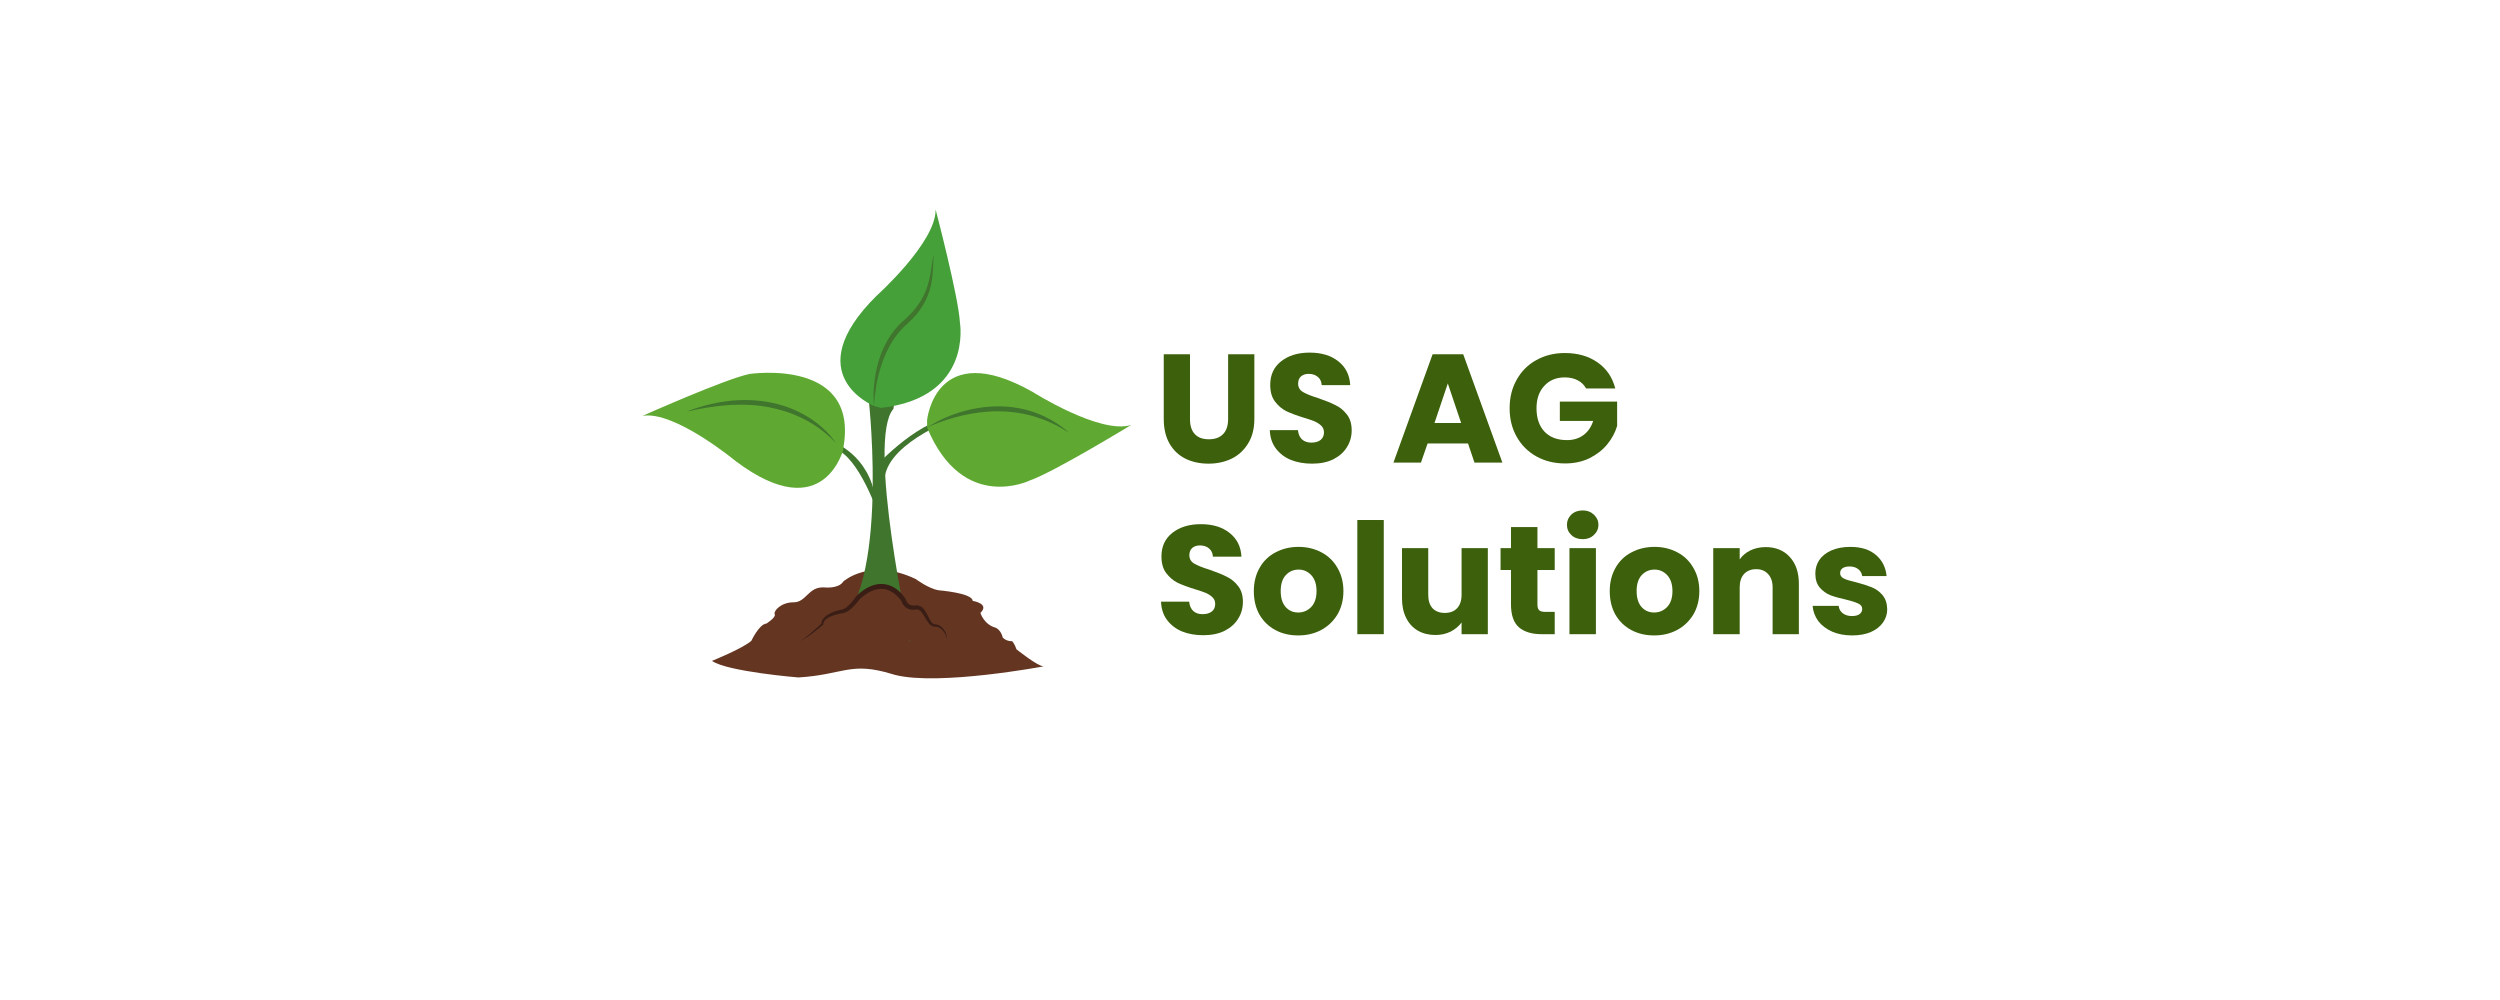 <svg xmlns="http://www.w3.org/2000/svg" xmlns:xlink="http://www.w3.org/1999/xlink" width="250" zoomAndPan="magnify" viewBox="0 0 187.5 75" height="100" preserveAspectRatio="xMidYMid meet" version="1.2"><defs><clipPath id="967812a25d"><path d="M 53.363 42.703 L 78.328 42.703 L 78.328 50.875 L 53.363 50.875 Z M 53.363 42.703 "/></clipPath><clipPath id="ba03704d22"><path d="M 63 15.719 L 73 15.719 L 73 31 L 63 31 Z M 63 15.719 "/></clipPath><clipPath id="e1207452a3"><path d="M 69.527 27.945 L 84.832 27.945 L 84.832 36.508 L 69.527 36.508 Z M 69.527 27.945 "/></clipPath><clipPath id="b13427f509"><path d="M 48.184 27 L 64 27 L 64 37 L 48.184 37 Z M 48.184 27 "/></clipPath></defs><g id="409666fbb0"><g clip-rule="nonzero" clip-path="url(#967812a25d)"><path style=" stroke:none;fill-rule:nonzero;fill:#643622;fill-opacity:1;" d="M 53.398 49.566 C 53.398 49.566 55.734 48.625 56.355 48.055 C 56.355 48.055 56.938 46.805 57.484 46.766 C 57.484 46.766 58.215 46.301 58.105 46.074 C 57.992 45.848 58.543 45.172 59.527 45.172 C 60.477 45.172 60.613 44 61.789 44.055 C 61.84 44.055 61.887 44.059 61.934 44.062 C 61.934 44.062 62.922 44.145 63.246 43.613 C 63.246 43.613 65.254 41.793 68.684 43.43 C 68.684 43.43 69.633 44.145 70.395 44.27 C 70.395 44.27 72.949 44.473 72.949 45.066 C 72.949 45.066 74.262 45.266 73.531 45.969 C 73.531 45.969 73.789 46.836 74.664 47.074 C 74.664 47.074 75.062 47.211 75.211 47.824 C 75.211 47.824 75.469 48.109 75.906 48.086 C 75.906 48.086 76.086 48.25 76.238 48.699 C 76.238 48.699 77.844 49.992 78.281 49.977 C 78.281 49.977 70.406 51.457 67.125 50.617 C 67.062 50.602 66.996 50.586 66.934 50.562 C 63.758 49.586 63.305 50.602 59.879 50.809 C 59.875 50.812 54.531 50.371 53.398 49.566 "/></g><path style=" stroke:none;fill-rule:nonzero;fill:#40752e;fill-opacity:1;" d="M 65.168 30.109 C 65.168 30.109 66.852 45.469 62.074 47.457 C 62.074 47.457 66.086 46.035 68.262 48.098 C 68.262 48.098 64.969 32.984 67.008 30.664 C 67.008 30.664 68.012 24.336 65.168 30.109 "/><path style=" stroke:none;fill-rule:nonzero;fill:#643622;fill-opacity:1;" d="M 71.016 48.008 C 71.082 47.73 70.738 46.914 70.117 46.914 C 69.52 46.914 69.434 45.492 68.699 45.555 C 68.668 45.555 68.641 45.562 68.609 45.57 C 68.609 45.57 67.988 45.668 67.781 45.027 C 67.781 45.027 66.523 42.82 64.367 44.809 C 64.367 44.809 63.77 45.676 63.289 45.824 C 63.289 45.824 61.684 46.074 61.684 46.793 C 61.684 46.793 60.633 47.77 59.977 48.102 "/><path style=" stroke:none;fill-rule:nonzero;fill:#3a1e16;fill-opacity:1;" d="M 71.016 48.008 C 71.023 47.93 71.008 47.852 70.988 47.781 C 70.965 47.703 70.934 47.633 70.902 47.57 C 70.832 47.434 70.742 47.312 70.629 47.211 C 70.523 47.113 70.395 47.035 70.258 47.012 C 70.223 47.004 70.188 47 70.156 47 L 70.098 47 C 70.074 47 70.047 47 70.027 46.992 C 69.93 46.977 69.844 46.93 69.777 46.871 C 69.645 46.75 69.559 46.613 69.473 46.477 C 69.391 46.344 69.316 46.207 69.23 46.078 C 69.152 45.953 69.062 45.84 68.961 45.77 C 68.859 45.703 68.754 45.691 68.633 45.723 L 68.625 45.723 C 68.602 45.727 68.594 45.727 68.574 45.727 C 68.559 45.727 68.551 45.727 68.535 45.734 C 68.508 45.734 68.48 45.734 68.453 45.734 C 68.398 45.734 68.348 45.727 68.293 45.719 C 68.188 45.695 68.086 45.656 67.988 45.598 C 67.895 45.539 67.812 45.457 67.75 45.367 C 67.684 45.277 67.637 45.18 67.605 45.082 L 67.621 45.113 C 67.605 45.086 67.578 45.055 67.559 45.023 C 67.535 44.992 67.508 44.957 67.488 44.93 C 67.441 44.871 67.387 44.812 67.332 44.754 C 67.227 44.641 67.105 44.539 66.98 44.453 C 66.727 44.281 66.438 44.172 66.137 44.168 C 65.84 44.156 65.535 44.242 65.258 44.383 C 64.977 44.523 64.719 44.723 64.473 44.938 L 64.5 44.91 C 64.422 45.016 64.344 45.121 64.262 45.215 C 64.176 45.312 64.09 45.41 64 45.504 C 63.91 45.594 63.809 45.684 63.699 45.766 C 63.59 45.848 63.473 45.922 63.328 45.965 L 63.316 45.969 L 63.305 45.969 C 63.152 45.992 62.992 46.023 62.832 46.062 C 62.676 46.105 62.52 46.148 62.371 46.207 C 62.223 46.266 62.082 46.336 61.965 46.434 C 61.848 46.531 61.758 46.648 61.754 46.793 L 61.754 46.832 L 61.73 46.855 C 61.461 47.09 61.176 47.316 60.891 47.531 C 60.746 47.641 60.594 47.742 60.445 47.84 C 60.293 47.938 60.137 48.027 59.977 48.102 C 60.133 48.012 60.281 47.91 60.418 47.801 C 60.562 47.695 60.703 47.582 60.836 47.461 C 60.973 47.344 61.109 47.227 61.242 47.105 C 61.375 46.988 61.508 46.863 61.629 46.742 L 61.605 46.793 C 61.598 46.699 61.625 46.594 61.668 46.508 C 61.711 46.422 61.773 46.348 61.84 46.289 C 61.973 46.164 62.125 46.074 62.281 45.996 C 62.438 45.922 62.598 45.859 62.762 45.809 C 62.926 45.762 63.086 45.719 63.262 45.684 L 63.242 45.691 C 63.332 45.656 63.43 45.594 63.512 45.523 C 63.605 45.449 63.691 45.367 63.77 45.281 C 63.852 45.195 63.93 45.105 64.004 45.008 C 64.078 44.91 64.152 44.812 64.219 44.715 L 64.227 44.699 L 64.246 44.684 C 64.496 44.441 64.777 44.227 65.098 44.059 C 65.414 43.891 65.773 43.785 66.152 43.793 C 66.34 43.801 66.527 43.84 66.703 43.898 C 66.879 43.961 67.047 44.047 67.195 44.148 C 67.344 44.254 67.48 44.375 67.605 44.504 C 67.664 44.57 67.723 44.641 67.777 44.715 C 67.801 44.754 67.828 44.785 67.855 44.824 C 67.883 44.859 67.902 44.898 67.93 44.941 L 67.941 44.957 L 67.945 44.973 C 67.988 45.121 68.07 45.242 68.18 45.32 C 68.238 45.355 68.305 45.383 68.375 45.398 C 68.41 45.41 68.441 45.414 68.48 45.414 C 68.496 45.414 68.516 45.414 68.535 45.414 L 68.582 45.414 L 68.57 45.414 C 68.66 45.395 68.762 45.391 68.863 45.41 C 68.965 45.434 69.055 45.477 69.129 45.527 C 69.281 45.641 69.375 45.793 69.461 45.934 C 69.543 46.074 69.605 46.219 69.676 46.352 C 69.746 46.488 69.82 46.621 69.91 46.715 C 69.957 46.762 70.004 46.793 70.062 46.812 C 70.082 46.816 70.09 46.816 70.105 46.816 L 70.164 46.82 C 70.207 46.828 70.25 46.832 70.293 46.844 C 70.461 46.891 70.602 46.992 70.711 47.113 C 70.816 47.234 70.902 47.375 70.957 47.527 C 70.98 47.602 71.004 47.676 71.02 47.758 C 71.031 47.852 71.039 47.93 71.016 48.008 "/><g clip-rule="nonzero" clip-path="url(#ba03704d22)"><path style=" stroke:none;fill-rule:nonzero;fill:#46a039;fill-opacity:1;" d="M 65.547 30.445 C 65.547 30.445 59.758 28.105 65.742 22.184 C 65.742 22.184 70.207 18.176 70.172 15.719 C 70.172 15.719 71.898 22.281 71.996 24.207 C 71.996 24.207 72.973 29.809 66.074 30.594 L 65.547 30.445 "/></g><path style=" stroke:none;fill-rule:nonzero;fill:#40752e;fill-opacity:1;" d="M 65.547 30.445 C 65.492 29.918 65.508 29.383 65.559 28.855 C 65.582 28.59 65.621 28.328 65.664 28.062 C 65.711 27.801 65.77 27.543 65.84 27.281 C 65.977 26.766 66.172 26.258 66.422 25.781 C 66.543 25.543 66.688 25.305 66.836 25.086 C 66.992 24.863 67.164 24.648 67.344 24.449 C 67.434 24.352 67.531 24.258 67.633 24.164 C 67.68 24.117 67.734 24.074 67.781 24.031 L 67.926 23.902 C 68.117 23.73 68.293 23.551 68.465 23.355 C 68.801 22.973 69.09 22.551 69.309 22.09 C 69.527 21.629 69.668 21.129 69.766 20.617 C 69.867 20.105 69.914 19.578 70.023 19.059 C 69.988 19.586 69.996 20.113 69.941 20.645 C 69.887 21.172 69.777 21.703 69.566 22.211 C 69.367 22.711 69.07 23.18 68.727 23.594 C 68.551 23.797 68.363 23.992 68.164 24.176 L 67.879 24.438 C 67.785 24.527 67.695 24.617 67.609 24.707 C 67.27 25.082 66.969 25.5 66.727 25.953 C 66.473 26.398 66.277 26.879 66.113 27.371 C 66.027 27.617 65.957 27.863 65.895 28.117 C 65.828 28.371 65.77 28.625 65.727 28.883 C 65.648 29.395 65.578 29.918 65.547 30.445 "/><path style=" stroke:none;fill-rule:nonzero;fill:#40752e;fill-opacity:1;" d="M 65.727 34.93 C 65.727 34.93 69.148 31.164 72.043 31.199 C 72.043 31.199 66.703 33.055 66.355 35.801 C 66.355 35.801 65.59 36.859 65.727 34.93 "/><g clip-rule="nonzero" clip-path="url(#e1207452a3)"><path style=" stroke:none;fill-rule:nonzero;fill:#5fa932;fill-opacity:1;" d="M 69.531 31.516 C 69.531 31.516 70.133 25.254 77.449 29.395 C 77.449 29.395 82.504 32.598 84.832 31.875 C 84.832 31.875 79.078 35.387 77.266 36.023 C 77.266 36.023 72.215 38.535 69.535 32.07 L 69.531 31.516 "/></g><path style=" stroke:none;fill-rule:nonzero;fill:#40752e;fill-opacity:1;" d="M 69.535 32.07 C 69.727 31.938 69.93 31.812 70.141 31.699 C 70.348 31.586 70.559 31.484 70.773 31.383 C 71.207 31.188 71.648 31.02 72.105 30.887 C 72.562 30.75 73.031 30.648 73.5 30.578 C 73.969 30.508 74.449 30.473 74.93 30.477 C 75.41 30.48 75.883 30.52 76.359 30.605 C 76.477 30.629 76.594 30.656 76.711 30.676 L 76.887 30.715 L 77.059 30.762 C 77.176 30.793 77.289 30.828 77.406 30.863 L 77.742 30.984 C 77.852 31.02 77.965 31.07 78.07 31.117 L 78.238 31.188 L 78.316 31.227 L 78.398 31.27 L 78.719 31.43 L 78.797 31.473 L 78.871 31.516 L 79.027 31.609 C 79.438 31.852 79.816 32.137 80.172 32.441 C 80.07 32.383 79.969 32.324 79.867 32.266 C 79.77 32.207 79.672 32.141 79.566 32.086 C 79.457 32.031 79.355 31.98 79.254 31.918 C 79.23 31.902 79.203 31.895 79.18 31.875 L 79.102 31.84 L 78.941 31.762 C 78.523 31.559 78.086 31.402 77.645 31.262 L 77.312 31.164 C 77.203 31.133 77.09 31.113 76.977 31.086 L 76.812 31.047 L 76.641 31.016 C 76.531 30.992 76.418 30.973 76.301 30.957 L 75.961 30.914 C 75.848 30.898 75.73 30.891 75.617 30.879 C 75.559 30.875 75.504 30.871 75.445 30.863 L 75.277 30.859 C 75.16 30.855 75.047 30.848 74.93 30.848 C 74.012 30.836 73.09 30.957 72.188 31.16 C 71.734 31.27 71.285 31.391 70.848 31.543 C 70.738 31.582 70.629 31.617 70.52 31.656 L 70.191 31.781 C 70.086 31.824 69.973 31.867 69.867 31.914 C 69.75 31.969 69.645 32.016 69.535 32.07 "/><path style=" stroke:none;fill-rule:nonzero;fill:#40752e;fill-opacity:1;" d="M 62.703 33.254 C 62.703 33.254 65.59 34.391 65.727 38.156 C 65.727 38.156 64.109 33.676 62.352 33.645 C 62.352 33.645 57.57 30.988 62.703 33.254 "/><g clip-rule="nonzero" clip-path="url(#b13427f509)"><path style=" stroke:none;fill-rule:nonzero;fill:#5fa932;fill-opacity:1;" d="M 63.312 33.508 C 63.312 33.508 61.93 39.641 55.195 34.598 C 55.195 34.598 50.582 30.773 48.188 31.191 C 48.188 31.191 54.332 28.445 56.211 28.047 C 56.211 28.047 64.766 26.762 63.176 33.957 L 63.312 33.508 "/></g><path style=" stroke:none;fill-rule:nonzero;fill:#40752e;fill-opacity:1;" d="M 62.703 33.254 C 62.539 33.062 62.355 32.883 62.164 32.711 C 61.977 32.539 61.781 32.383 61.578 32.23 L 61.426 32.117 L 61.273 32.012 C 61.172 31.938 61.066 31.871 60.957 31.809 C 60.852 31.742 60.746 31.676 60.633 31.613 C 60.52 31.555 60.414 31.496 60.301 31.434 C 59.855 31.211 59.395 31.016 58.922 30.863 C 58.445 30.715 57.961 30.594 57.469 30.508 L 57.102 30.449 C 56.98 30.434 56.855 30.422 56.727 30.41 C 56.664 30.406 56.605 30.395 56.543 30.391 L 56.355 30.379 C 56.23 30.375 56.105 30.363 55.98 30.359 C 55.73 30.359 55.48 30.344 55.23 30.359 L 54.855 30.367 L 54.48 30.395 C 53.48 30.473 52.48 30.648 51.488 30.875 C 52.438 30.496 53.43 30.234 54.449 30.098 L 54.836 30.051 C 54.961 30.039 55.09 30.035 55.219 30.023 L 55.41 30.012 C 55.473 30.008 55.539 30.008 55.602 30.008 L 55.988 30.004 C 56.504 30.012 57.016 30.047 57.527 30.137 C 58.039 30.223 58.543 30.352 59.031 30.523 C 59.523 30.699 59.992 30.918 60.441 31.176 C 60.891 31.434 61.305 31.746 61.695 32.086 C 61.887 32.258 62.066 32.441 62.238 32.637 C 62.41 32.836 62.57 33.039 62.703 33.254 "/><g style="fill:#3c600b;fill-opacity:1;"><g transform="translate(86.593, 34.696)"><path style="stroke:none" d="M 2.656 -8.125 L 2.656 -3.266 C 2.656 -2.773 2.773 -2.398 3.016 -2.141 C 3.254 -1.879 3.609 -1.75 4.078 -1.75 C 4.535 -1.75 4.891 -1.879 5.141 -2.141 C 5.391 -2.398 5.516 -2.773 5.516 -3.266 L 5.516 -8.125 L 7.484 -8.125 L 7.484 -3.281 C 7.484 -2.551 7.328 -1.938 7.016 -1.438 C 6.711 -0.938 6.301 -0.555 5.781 -0.297 C 5.258 -0.047 4.68 0.078 4.047 0.078 C 3.398 0.078 2.82 -0.047 2.312 -0.297 C 1.812 -0.547 1.414 -0.922 1.125 -1.422 C 0.832 -1.93 0.688 -2.551 0.688 -3.281 L 0.688 -8.125 Z M 2.656 -8.125 "/></g></g><g style="fill:#3c600b;fill-opacity:1;"><g transform="translate(94.751, 34.696)"><path style="stroke:none" d="M 3.656 0.078 C 3.062 0.078 2.531 -0.016 2.062 -0.203 C 1.594 -0.398 1.219 -0.688 0.938 -1.062 C 0.656 -1.438 0.504 -1.895 0.484 -2.438 L 2.594 -2.438 C 2.625 -2.133 2.727 -1.898 2.906 -1.734 C 3.082 -1.578 3.312 -1.5 3.594 -1.5 C 3.895 -1.5 4.129 -1.566 4.297 -1.703 C 4.461 -1.836 4.547 -2.023 4.547 -2.266 C 4.547 -2.473 4.477 -2.641 4.344 -2.766 C 4.207 -2.898 4.039 -3.008 3.844 -3.094 C 3.645 -3.176 3.367 -3.27 3.016 -3.375 C 2.484 -3.539 2.051 -3.703 1.719 -3.859 C 1.395 -4.023 1.113 -4.266 0.875 -4.578 C 0.633 -4.898 0.516 -5.316 0.516 -5.828 C 0.516 -6.578 0.785 -7.164 1.328 -7.594 C 1.879 -8.031 2.594 -8.25 3.469 -8.25 C 4.363 -8.25 5.082 -8.031 5.625 -7.594 C 6.176 -7.164 6.473 -6.57 6.516 -5.812 L 4.375 -5.812 C 4.363 -6.07 4.27 -6.273 4.094 -6.422 C 3.914 -6.578 3.688 -6.656 3.406 -6.656 C 3.164 -6.656 2.973 -6.594 2.828 -6.469 C 2.68 -6.344 2.609 -6.16 2.609 -5.922 C 2.609 -5.648 2.727 -5.441 2.969 -5.297 C 3.219 -5.148 3.609 -4.992 4.141 -4.828 C 4.66 -4.648 5.082 -4.477 5.406 -4.312 C 5.738 -4.156 6.023 -3.922 6.266 -3.609 C 6.504 -3.305 6.625 -2.91 6.625 -2.422 C 6.625 -1.953 6.504 -1.531 6.266 -1.156 C 6.035 -0.781 5.695 -0.477 5.25 -0.25 C 4.801 -0.031 4.27 0.078 3.656 0.078 Z M 3.656 0.078 "/></g></g><g style="fill:#3c600b;fill-opacity:1;"><g transform="translate(101.867, 34.696)"><path style="stroke:none" d=""/></g></g><g style="fill:#3c600b;fill-opacity:1;"><g transform="translate(104.32, 34.696)"><path style="stroke:none" d="M 5.781 -1.438 L 2.75 -1.438 L 2.25 0 L 0.188 0 L 3.125 -8.125 L 5.422 -8.125 L 8.359 0 L 6.266 0 Z M 5.266 -2.969 L 4.266 -5.938 L 3.266 -2.969 Z M 5.266 -2.969 "/></g></g><g style="fill:#3c600b;fill-opacity:1;"><g transform="translate(112.847, 34.696)"><path style="stroke:none" d="M 6.109 -5.562 C 5.961 -5.832 5.754 -6.035 5.484 -6.172 C 5.211 -6.316 4.891 -6.391 4.516 -6.391 C 3.867 -6.391 3.352 -6.176 2.969 -5.75 C 2.582 -5.332 2.391 -4.773 2.391 -4.078 C 2.391 -3.328 2.594 -2.738 3 -2.312 C 3.406 -1.895 3.961 -1.688 4.672 -1.688 C 5.16 -1.688 5.57 -1.812 5.906 -2.062 C 6.25 -2.312 6.492 -2.664 6.641 -3.125 L 4.141 -3.125 L 4.141 -4.578 L 8.438 -4.578 L 8.438 -2.75 C 8.289 -2.25 8.039 -1.785 7.688 -1.359 C 7.344 -0.941 6.898 -0.598 6.359 -0.328 C 5.816 -0.066 5.207 0.062 4.531 0.062 C 3.727 0.062 3.008 -0.113 2.375 -0.469 C 1.75 -0.82 1.258 -1.312 0.906 -1.938 C 0.551 -2.562 0.375 -3.273 0.375 -4.078 C 0.375 -4.879 0.551 -5.594 0.906 -6.219 C 1.258 -6.852 1.75 -7.344 2.375 -7.688 C 3 -8.039 3.711 -8.219 4.516 -8.219 C 5.484 -8.219 6.301 -7.984 6.969 -7.516 C 7.645 -7.047 8.086 -6.395 8.297 -5.562 Z M 6.109 -5.562 "/></g></g><g style="fill:#3c600b;fill-opacity:1;"><g transform="translate(121.668, 34.696)"><path style="stroke:none" d=""/></g></g><g style="fill:#3c600b;fill-opacity:1;"><g transform="translate(86.593, 47.563)"><path style="stroke:none" d="M 3.656 0.078 C 3.062 0.078 2.531 -0.016 2.062 -0.203 C 1.594 -0.398 1.219 -0.688 0.938 -1.062 C 0.656 -1.438 0.504 -1.895 0.484 -2.438 L 2.594 -2.438 C 2.625 -2.133 2.727 -1.898 2.906 -1.734 C 3.082 -1.578 3.312 -1.5 3.594 -1.5 C 3.895 -1.5 4.129 -1.566 4.297 -1.703 C 4.461 -1.836 4.547 -2.023 4.547 -2.266 C 4.547 -2.473 4.477 -2.641 4.344 -2.766 C 4.207 -2.898 4.039 -3.008 3.844 -3.094 C 3.645 -3.176 3.367 -3.27 3.016 -3.375 C 2.484 -3.539 2.051 -3.703 1.719 -3.859 C 1.395 -4.023 1.113 -4.266 0.875 -4.578 C 0.633 -4.898 0.516 -5.316 0.516 -5.828 C 0.516 -6.578 0.785 -7.164 1.328 -7.594 C 1.879 -8.031 2.594 -8.25 3.469 -8.25 C 4.363 -8.25 5.082 -8.031 5.625 -7.594 C 6.176 -7.164 6.473 -6.57 6.516 -5.812 L 4.375 -5.812 C 4.363 -6.07 4.27 -6.273 4.094 -6.422 C 3.914 -6.578 3.688 -6.656 3.406 -6.656 C 3.164 -6.656 2.973 -6.594 2.828 -6.469 C 2.68 -6.344 2.609 -6.16 2.609 -5.922 C 2.609 -5.648 2.727 -5.441 2.969 -5.297 C 3.219 -5.148 3.609 -4.992 4.141 -4.828 C 4.66 -4.648 5.082 -4.477 5.406 -4.312 C 5.738 -4.156 6.023 -3.922 6.266 -3.609 C 6.504 -3.305 6.625 -2.91 6.625 -2.422 C 6.625 -1.953 6.504 -1.531 6.266 -1.156 C 6.035 -0.781 5.695 -0.477 5.25 -0.25 C 4.801 -0.031 4.27 0.078 3.656 0.078 Z M 3.656 0.078 "/></g></g><g style="fill:#3c600b;fill-opacity:1;"><g transform="translate(93.709, 47.563)"><path style="stroke:none" d="M 3.656 0.094 C 3.02 0.094 2.445 -0.039 1.938 -0.312 C 1.438 -0.582 1.039 -0.969 0.75 -1.469 C 0.469 -1.969 0.328 -2.555 0.328 -3.234 C 0.328 -3.891 0.473 -4.473 0.766 -4.984 C 1.055 -5.492 1.457 -5.879 1.969 -6.141 C 2.477 -6.41 3.051 -6.547 3.688 -6.547 C 4.312 -6.547 4.879 -6.41 5.391 -6.141 C 5.898 -5.879 6.301 -5.492 6.594 -4.984 C 6.895 -4.473 7.047 -3.891 7.047 -3.234 C 7.047 -2.566 6.895 -1.977 6.594 -1.469 C 6.289 -0.969 5.883 -0.582 5.375 -0.312 C 4.863 -0.039 4.289 0.094 3.656 0.094 Z M 3.656 -1.625 C 4.031 -1.625 4.352 -1.758 4.625 -2.031 C 4.895 -2.312 5.031 -2.711 5.031 -3.234 C 5.031 -3.742 4.898 -4.141 4.641 -4.422 C 4.379 -4.703 4.062 -4.844 3.688 -4.844 C 3.301 -4.844 2.977 -4.703 2.719 -4.422 C 2.469 -4.148 2.344 -3.754 2.344 -3.234 C 2.344 -2.711 2.469 -2.312 2.719 -2.031 C 2.969 -1.758 3.281 -1.625 3.656 -1.625 Z M 3.656 -1.625 "/></g></g><g style="fill:#3c600b;fill-opacity:1;"><g transform="translate(101.08, 47.563)"><path style="stroke:none" d="M 2.703 -8.562 L 2.703 0 L 0.719 0 L 0.719 -8.562 Z M 2.703 -8.562 "/></g></g><g style="fill:#3c600b;fill-opacity:1;"><g transform="translate(104.493, 47.563)"><path style="stroke:none" d="M 7.094 -6.453 L 7.094 0 L 5.125 0 L 5.125 -0.875 C 4.914 -0.594 4.641 -0.363 4.297 -0.188 C 3.953 -0.02 3.57 0.062 3.156 0.062 C 2.664 0.062 2.227 -0.047 1.844 -0.266 C 1.469 -0.484 1.176 -0.801 0.969 -1.219 C 0.758 -1.633 0.656 -2.125 0.656 -2.688 L 0.656 -6.453 L 2.625 -6.453 L 2.625 -2.953 C 2.625 -2.516 2.734 -2.176 2.953 -1.938 C 3.18 -1.707 3.484 -1.594 3.859 -1.594 C 4.254 -1.594 4.562 -1.707 4.781 -1.938 C 5.008 -2.176 5.125 -2.516 5.125 -2.953 L 5.125 -6.453 Z M 7.094 -6.453 "/></g></g><g style="fill:#3c600b;fill-opacity:1;"><g transform="translate(112.292, 47.563)"><path style="stroke:none" d="M 4.312 -1.672 L 4.312 0 L 3.312 0 C 2.594 0 2.031 -0.172 1.625 -0.516 C 1.227 -0.867 1.031 -1.445 1.031 -2.25 L 1.031 -4.812 L 0.25 -4.812 L 0.25 -6.453 L 1.031 -6.453 L 1.031 -8.031 L 3.016 -8.031 L 3.016 -6.453 L 4.312 -6.453 L 4.312 -4.812 L 3.016 -4.812 L 3.016 -2.219 C 3.016 -2.031 3.055 -1.891 3.141 -1.797 C 3.234 -1.711 3.391 -1.672 3.609 -1.672 Z M 4.312 -1.672 "/></g></g><g style="fill:#3c600b;fill-opacity:1;"><g transform="translate(116.99, 47.563)"><path style="stroke:none" d="M 1.719 -7.125 C 1.363 -7.125 1.078 -7.227 0.859 -7.438 C 0.641 -7.645 0.531 -7.898 0.531 -8.203 C 0.531 -8.504 0.641 -8.758 0.859 -8.969 C 1.078 -9.176 1.363 -9.281 1.719 -9.281 C 2.051 -9.281 2.328 -9.176 2.547 -8.969 C 2.773 -8.758 2.891 -8.504 2.891 -8.203 C 2.891 -7.898 2.773 -7.645 2.547 -7.438 C 2.328 -7.227 2.051 -7.125 1.719 -7.125 Z M 2.703 -6.453 L 2.703 0 L 0.719 0 L 0.719 -6.453 Z M 2.703 -6.453 "/></g></g><g style="fill:#3c600b;fill-opacity:1;"><g transform="translate(120.403, 47.563)"><path style="stroke:none" d="M 3.656 0.094 C 3.02 0.094 2.445 -0.039 1.938 -0.312 C 1.438 -0.582 1.039 -0.969 0.75 -1.469 C 0.469 -1.969 0.328 -2.555 0.328 -3.234 C 0.328 -3.891 0.473 -4.473 0.766 -4.984 C 1.055 -5.492 1.457 -5.879 1.969 -6.141 C 2.477 -6.41 3.051 -6.547 3.688 -6.547 C 4.312 -6.547 4.879 -6.41 5.391 -6.141 C 5.898 -5.879 6.301 -5.492 6.594 -4.984 C 6.895 -4.473 7.047 -3.891 7.047 -3.234 C 7.047 -2.566 6.895 -1.977 6.594 -1.469 C 6.289 -0.969 5.883 -0.582 5.375 -0.312 C 4.863 -0.039 4.289 0.094 3.656 0.094 Z M 3.656 -1.625 C 4.031 -1.625 4.352 -1.758 4.625 -2.031 C 4.895 -2.312 5.031 -2.711 5.031 -3.234 C 5.031 -3.742 4.898 -4.141 4.641 -4.422 C 4.379 -4.703 4.062 -4.844 3.688 -4.844 C 3.301 -4.844 2.977 -4.703 2.719 -4.422 C 2.469 -4.148 2.344 -3.754 2.344 -3.234 C 2.344 -2.711 2.469 -2.312 2.719 -2.031 C 2.969 -1.758 3.281 -1.625 3.656 -1.625 Z M 3.656 -1.625 "/></g></g><g style="fill:#3c600b;fill-opacity:1;"><g transform="translate(127.774, 47.563)"><path style="stroke:none" d="M 4.656 -6.531 C 5.406 -6.531 6.004 -6.285 6.453 -5.797 C 6.91 -5.305 7.141 -4.633 7.141 -3.781 L 7.141 0 L 5.172 0 L 5.172 -3.516 C 5.172 -3.941 5.055 -4.273 4.828 -4.516 C 4.609 -4.754 4.312 -4.875 3.938 -4.875 C 3.562 -4.875 3.258 -4.754 3.031 -4.516 C 2.812 -4.273 2.703 -3.941 2.703 -3.516 L 2.703 0 L 0.719 0 L 0.719 -6.453 L 2.703 -6.453 L 2.703 -5.609 C 2.898 -5.891 3.164 -6.113 3.5 -6.281 C 3.844 -6.445 4.227 -6.531 4.656 -6.531 Z M 4.656 -6.531 "/></g></g><g style="fill:#3c600b;fill-opacity:1;"><g transform="translate(135.572, 47.563)"><path style="stroke:none" d="M 3.344 0.094 C 2.781 0.094 2.281 0 1.844 -0.188 C 1.406 -0.383 1.055 -0.648 0.797 -0.984 C 0.547 -1.328 0.406 -1.707 0.375 -2.125 L 2.328 -2.125 C 2.348 -1.895 2.453 -1.707 2.641 -1.562 C 2.828 -1.426 3.055 -1.359 3.328 -1.359 C 3.566 -1.359 3.754 -1.406 3.891 -1.5 C 4.023 -1.602 4.094 -1.734 4.094 -1.891 C 4.094 -2.078 3.992 -2.211 3.797 -2.297 C 3.609 -2.391 3.301 -2.488 2.875 -2.594 C 2.406 -2.695 2.016 -2.805 1.703 -2.922 C 1.398 -3.047 1.133 -3.238 0.906 -3.5 C 0.688 -3.758 0.578 -4.109 0.578 -4.547 C 0.578 -4.922 0.676 -5.258 0.875 -5.562 C 1.082 -5.863 1.383 -6.102 1.781 -6.281 C 2.188 -6.457 2.66 -6.547 3.203 -6.547 C 4.016 -6.547 4.656 -6.344 5.125 -5.938 C 5.594 -5.539 5.859 -5.016 5.922 -4.359 L 4.094 -4.359 C 4.062 -4.578 3.961 -4.75 3.797 -4.875 C 3.629 -5.008 3.414 -5.078 3.156 -5.078 C 2.914 -5.078 2.734 -5.031 2.609 -4.938 C 2.492 -4.852 2.438 -4.734 2.438 -4.578 C 2.438 -4.398 2.531 -4.266 2.719 -4.172 C 2.914 -4.078 3.223 -3.984 3.641 -3.891 C 4.117 -3.766 4.508 -3.641 4.812 -3.516 C 5.113 -3.398 5.379 -3.207 5.609 -2.938 C 5.836 -2.676 5.957 -2.32 5.969 -1.875 C 5.969 -1.5 5.859 -1.16 5.641 -0.859 C 5.43 -0.566 5.129 -0.332 4.734 -0.156 C 4.336 0.008 3.875 0.094 3.344 0.094 Z M 3.344 0.094 "/></g></g></g></svg>